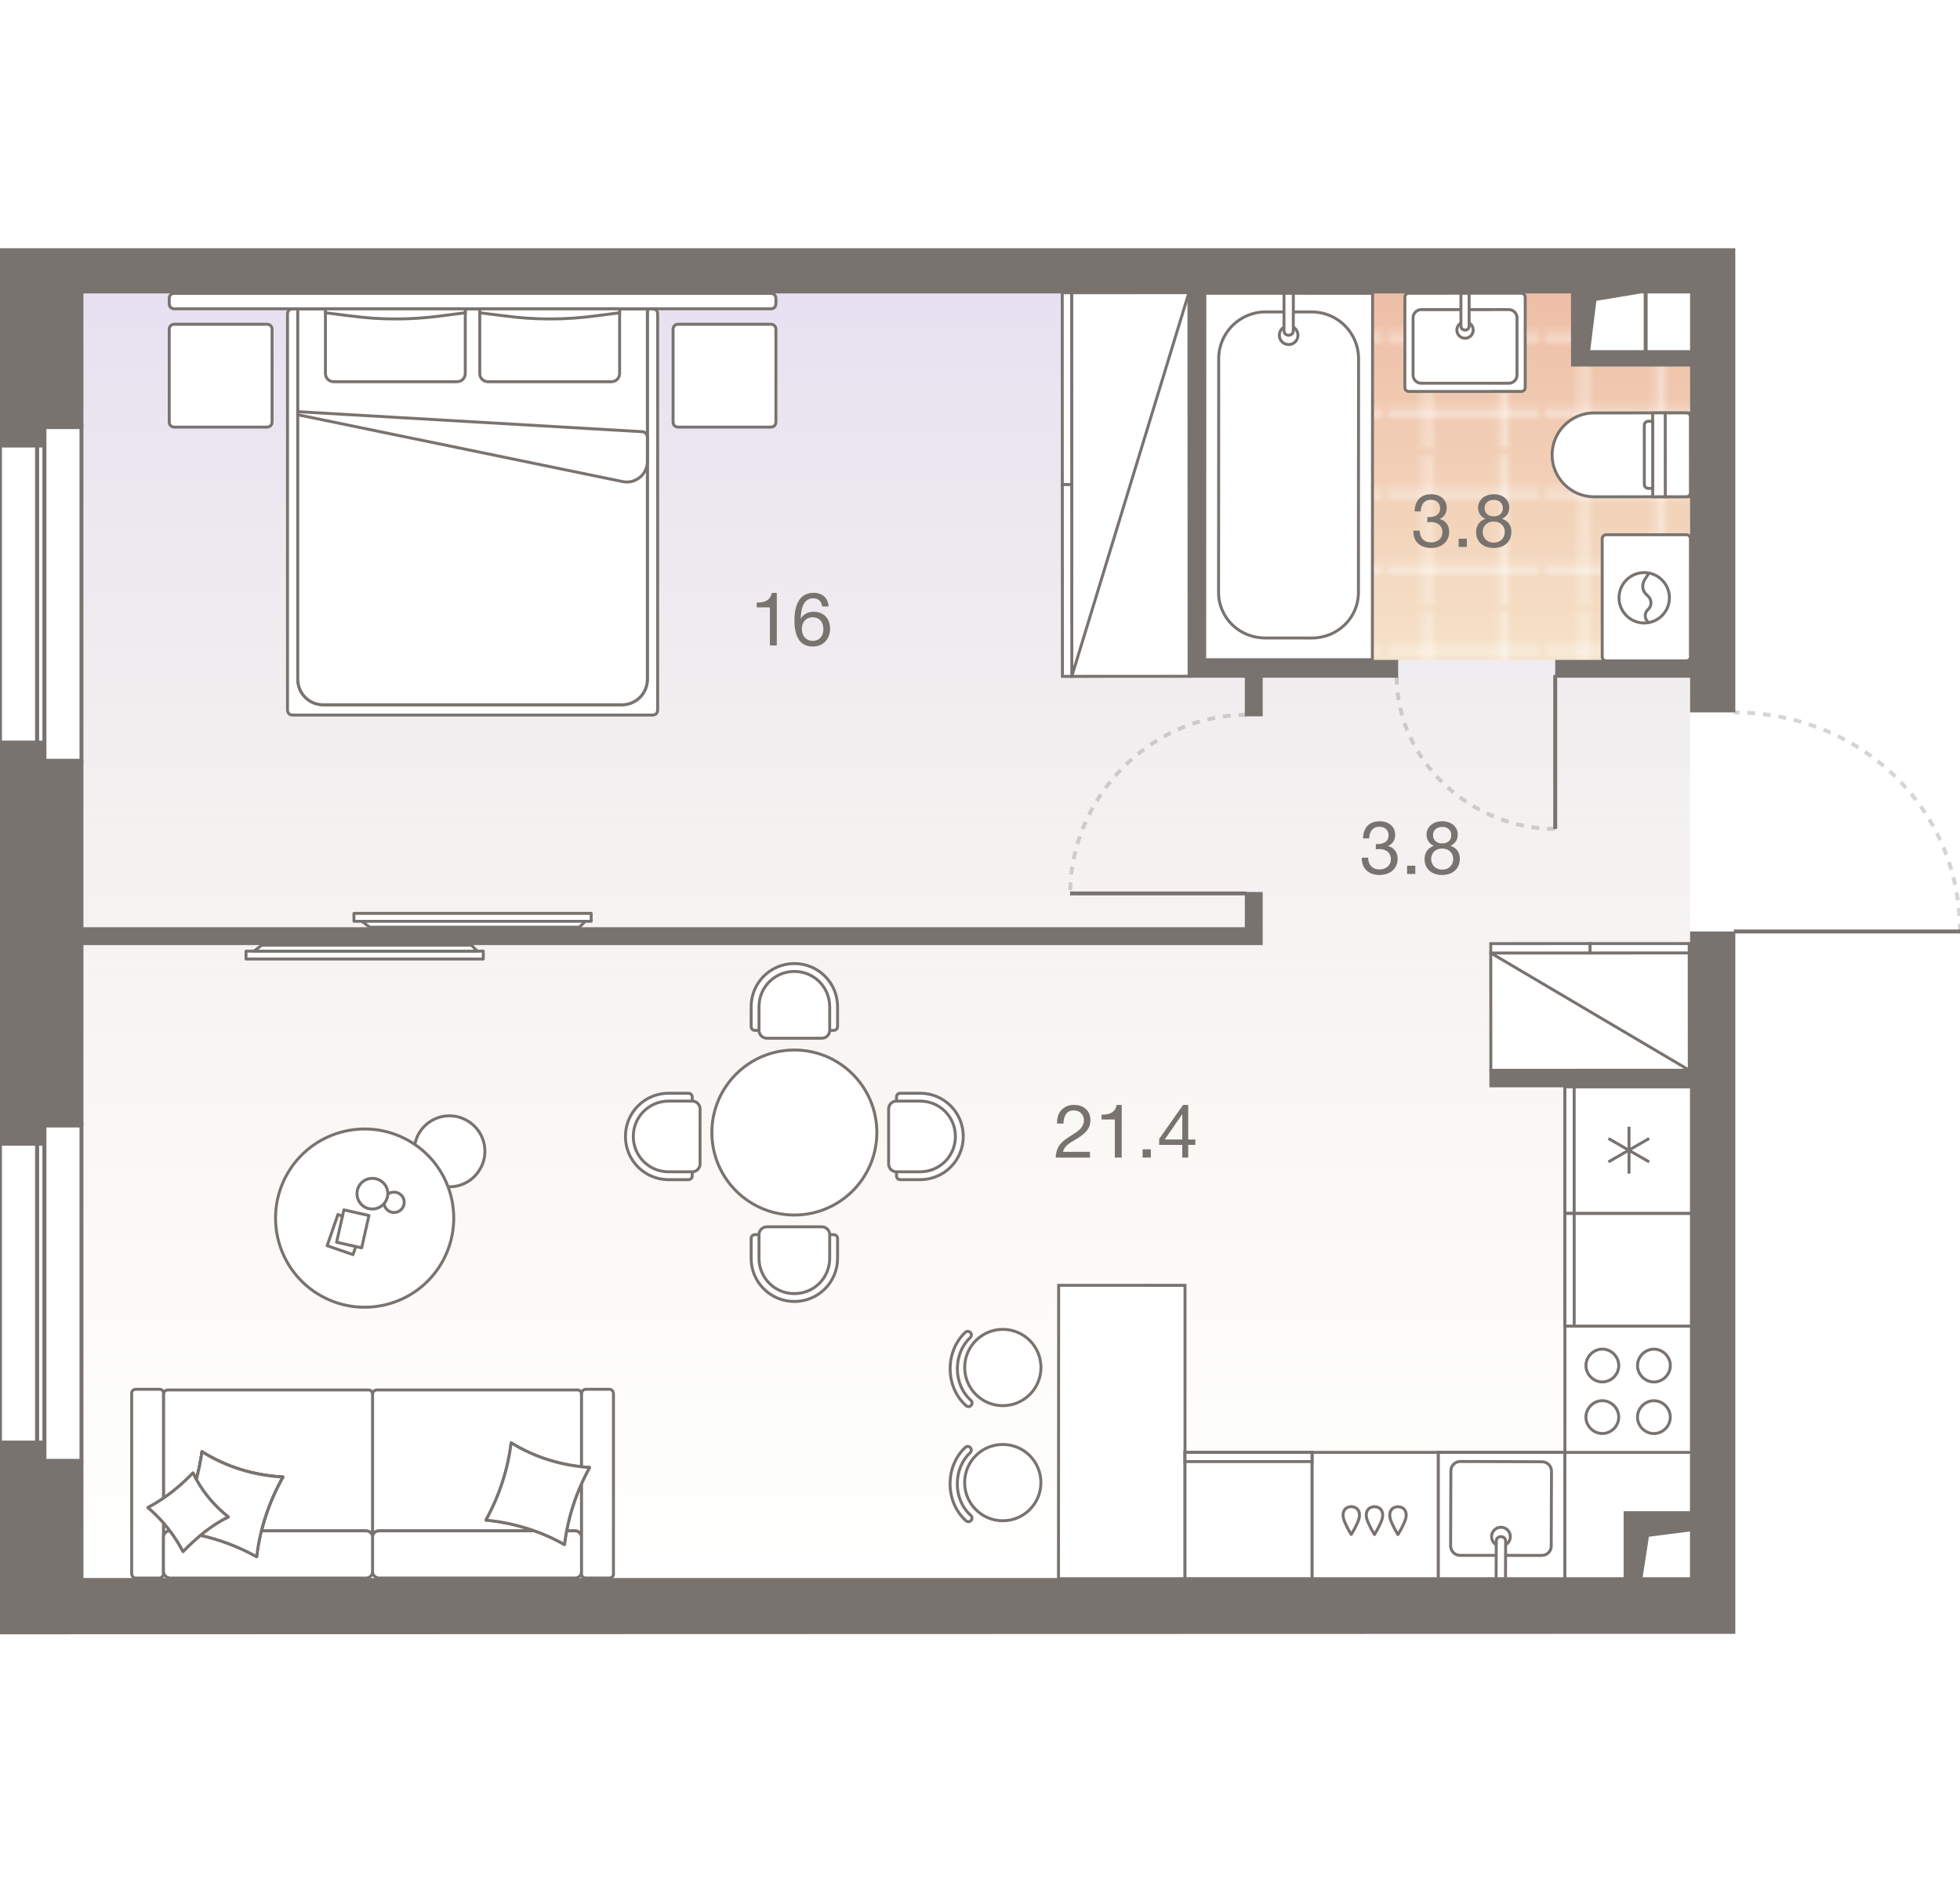 <?xml version="1.0" encoding="UTF-8"?><!-- DO NOT EDIT THIS, THIS FILE IS GENERATED FROM "3_03_4.original.svg" using transform-svgs.js script --><svg id="plan" xmlns="http://www.w3.org/2000/svg" xmlns:xlink="http://www.w3.org/1999/xlink" viewBox="0 0 500 480"><defs><linearGradient id="New_Gradient_Swatch_1" x1="226.214" y1="74.174" x2="226.214" y2="403.13" gradientUnits="userSpaceOnUse"><stop offset="0" stop-color="#e6e1f1"/><stop offset="1" stop-color="#f3efd7" stop-opacity="0"/></linearGradient><linearGradient id="linear-gradient" x1="369.414" y1="71.022" x2="369.414" y2="168.299" gradientUnits="userSpaceOnUse"><stop offset="0" stop-color="#eebda5"/><stop offset="1" stop-color="#f5e1c7"/></linearGradient><pattern id="New_Pattern" x="0" y="0" width="20.195" height="20.195" patternTransform="translate(2351.456 9542.44) scale(1.902)" patternUnits="userSpaceOnUse" viewBox="0 0 20.195 20.195"><g><rect width="20.195" height="20.195" fill="none"/><g><line x1="20.195" y1="5.049" x2="0" y2="5.049" fill="none" stroke="#fff" stroke-width=".5"/><line x1="0" y1="15.146" x2="20.195" y2="15.146" fill="none" stroke="#fff" stroke-width=".5"/><line x1="5.049" y1="0" x2="5.049" y2="20.195" fill="none" stroke="#fff" stroke-width=".5"/><line x1="15.147" y1="20.195" x2="15.147" y2="0" fill="none" stroke="#fff" stroke-width=".5"/></g></g></pattern></defs><g id="Floor"><polygon points="381.44 92.892 381.44 74.174 21.284 74.174 21.284 109.556 21.284 193.577 21.284 236.148 21.284 241.379 21.284 287.509 21.284 403.13 117.522 403.13 118.949 403.13 246.934 403.13 248.361 403.13 354.777 403.13 356.204 403.13 414.852 403.13 414.852 386.092 431.145 386.092 431.145 277.657 431.145 278.426 431.145 182.032 431.145 173.192 431.145 92.892 381.44 92.892" fill="url(#New_Gradient_Swatch_1)"/><g id="Wet_Floor"><polygon points="355.216 71.022 355.216 71.022 306.058 71.022 306.058 168.299 360.878 168.299 432.769 168.299 432.769 93.044 402.692 93.044 402.692 71.022 355.216 71.022" fill="url(#linear-gradient)"/><polygon points="355.216 71.022 355.216 71.022 306.058 71.022 306.058 168.299 360.878 168.299 432.769 168.299 432.769 93.044 402.692 93.044 402.692 71.022 355.216 71.022" fill="url(#New_Pattern)"/></g></g><g id="Furniture"><g id="bath"><g id="Bathroom"><g id="Sink"><path id="Vector_27" d="m358.389,98.793l-.001-22.957c0-.626.417-1.044,1.043-1.044l13.998-.001,14.609-.001c.626,0,1.044.417,1.044,1.043l.001,22.957c0,.626-.417,1.044-1.043,1.044l-28.608.002c-.626,0-1.044-.417-1.044-1.043Z" fill="#fff" stroke="#79736f" stroke-width=".75"/><path id="Vector_28" d="m362.562,78.966l22.346-.001c1.148,0,2.087.939,2.087,2.087l.001,14.609c0,1.148-.939,2.087-2.087,2.087l-22.346.001c-1.148,0-2.087-.939-2.087-2.087l-.001-14.609c0-1.148.939-2.087,2.087-2.087Z" fill="#fff" stroke="#79736f" stroke-width=".75"/><circle id="Ellipse_108" cx="373.735" cy="84.183" r="2.087" fill="#fff" stroke="#79736f" stroke-width=".75"/><path id="Vector_29" d="m372.691,74.792h2.087s.001,8.348.001,8.348c0,.626-.417,1.044-1.043,1.044s-1.044-.417-1.044-1.043l-.001-8.348Z" fill="#fff" stroke="#79736f" stroke-width=".75"/></g><g id="Bath"><path id="Vector_53" d="m350.149,74.814l-42.813-.023-.052,93.465h42.813l.052-93.442Z" fill="#fff" stroke="#79736f" stroke-width=".75"/><path id="Vector_54" d="m334.687,79.562l-11.892-.006c-6.541-.004-11.895,5.345-11.899,11.886l-.034,59.629c-.004,6.541,5.345,11.646,11.886,11.649l11.892.006c6.541.004,11.895-5.096,11.899-11.636l.034-59.629c.004-6.541-5.345-11.895-11.886-11.899Z" fill="#fff" stroke="#79736f" stroke-width=".75"/><circle id="Ellipse_109" cx="328.737" cy="85.505" r="2.378" fill="#fff" stroke="#79736f" stroke-width=".75"/><path id="Vector_55" d="m329.932,74.803l-2.378-.001-.005,9.514c-0.0.714.475,1.19,1.189,1.19.714 0,1.19-.475,1.19-1.189l.005-9.514Z" fill="#fff" stroke="#79736f" stroke-width=".75"/></g><g id="WC"><path id="Vector_23" d="m424.809,105.307l.012,21.387,6.416-.004-.012-21.387-6.416.004Z" fill="#fff" stroke="#79736f" stroke-width=".75"/><path id="Vector_24" d="m430.156,105.304l-23.526.013c-5.882.003-10.691,4.818-10.688,10.7.003,5.882,4.818,10.691,10.7,10.688l23.526-.013c.642-0,1.069-.428,1.069-1.07l-.011-19.249c-0-.642-.428-1.069-1.07-1.069Z" fill="#fff" stroke="#79736f" stroke-width=".75"/><path id="Vector_25" d="m421.601,105.308l.012,21.387,3.208-.002-.012-21.387-3.208.002Z" fill="#fff" stroke="#79736f" stroke-width=".75"/><path id="Vector_26" d="m419.464,108.518l.008,14.971c0.0.642.428,1.069,1.07,1.069l1.069-.001-.009-17.11-1.069.001c-.642 0-1.069.428-1.069,1.07Z" fill="#fff" stroke="#79736f" stroke-width=".75"/></g><g id="Wash"><path id="Vector_59" d="m408.725,137.461l.003,30.012c0,.643.429,1.072,1.072,1.072l20.365-.002c.643,0,1.072-.429,1.072-1.072l-.003-30.012c0-.643-.429-1.072-1.072-1.072l-20.365.002c-.643,0-1.072.429-1.072,1.072Z" fill="#fff" stroke="#79736f" stroke-width=".75"/><g id="Vector_60"><path d="m420.731,146.035l-1.179,1.822c-.75,1.179-.643,2.787.429,3.752l.536.536c.858.857.858,2.358 0,3.216l-.214.214c-.965.965-.75,2.68.536,3.323m-1.395-12.862c3.537-0,6.431,2.893,6.432,6.431 0,3.537-2.893,6.431-6.431,6.432-3.537 0-6.431-2.893-6.432-6.431-0-3.537,2.893-6.431,6.431-6.432Z" fill="#fff"/><path d="m420.731,146.035l-1.179,1.822c-.75,1.179-.643,2.787.429,3.752l.536.536c.858.857.858,2.358 0,3.216l-.214.214c-.965.965-.75,2.68.536,3.323m-1.395-12.862c3.537-0,6.431,2.893,6.432,6.431 0,3.537-2.893,6.431-6.431,6.432-3.537 0-6.431-2.893-6.432-6.431-0-3.537,2.893-6.431,6.431-6.432Z" fill="none" stroke="#79736f" stroke-width=".75"/></g></g></g></g><g id="kitchens"><g id="Kitchen"><rect x="366.889" y="370.427" width="32.323" height="32.209" fill="none" stroke="#79736f" stroke-linecap="round" stroke-miterlimit="10" stroke-width=".75"/><g id="bar_counter"><g><circle cx="255.808" cy="378.135" r="9.728" fill="#fff" stroke="#79736f" stroke-linecap="round" stroke-miterlimit="10" stroke-width=".75"/><path d="m246.863,368.92c-.224-0-.45.082-.626.247-2.457,2.289-3.866,5.663-3.869,9.255-.002,3.707,1.479,7.151,4.062,9.448.38.337.959.304,1.297-.076s.302-.959-.076-1.297c-2.192-1.947-3.448-4.891-3.446-8.074.002-3.085,1.198-5.97,3.283-7.914.371-.346.392-.927.046-1.297-.181-.194-.425-.293-.671-.293Z" fill="#fff" stroke="#79736f" stroke-linecap="round" stroke-miterlimit="10" stroke-width=".75"/></g><g><circle cx="255.825" cy="348.781" r="9.728" fill="#fff" stroke="#79736f" stroke-linecap="round" stroke-miterlimit="10" stroke-width=".75"/><path d="m246.881,339.565c-.224-0-.45.082-.626.247-2.457,2.289-3.866,5.663-3.869,9.255-.002,3.707,1.479,7.151,4.062,9.448.38.337.959.304,1.297-.076.337-.38.302-.959-.076-1.297-2.192-1.947-3.448-4.891-3.446-8.074.002-3.085,1.198-5.97,3.283-7.914.371-.346.392-.927.046-1.297-.181-.194-.425-.293-.671-.293Z" fill="#fff" stroke="#79736f" stroke-linecap="round" stroke-miterlimit="10" stroke-width=".75"/></g><polygon points="270.064 327.81 302.299 327.822 302.299 402.635 270.019 402.635 270.064 327.81" fill="#fff" stroke="#79736f" stroke-linecap="round" stroke-miterlimit="10" stroke-width=".75"/></g><g><g><path id="Vector_68" d="m399.212,309.5h32.317v-32.289l-32.317-.003v32.292Z" fill="#fff" stroke="#79736f" stroke-width=".75"/><rect id="Rectangle_523" x="399.212" y="277.209" width="2.366" height="32.292" fill="#fff" stroke="#79736f" stroke-width=".75"/></g><g id="Fridge"><path id="Vector_75" d="m420.71,290.365l-10.403,5.979m10.403 0l-10.403-5.979m5.261-2.989l-0,11.958" fill="none" stroke="#79736f" stroke-width=".75"/></g></g><g id="Sink-2"><rect x="366.889" y="370.427" width="32.323" height="32.209" fill="#fff" stroke="#79736f" stroke-linecap="round" stroke-miterlimit="10" stroke-width=".75"/><path id="Vector_77" d="m393.322,396.706l-20.884-.015c-1.315-.005-2.388-1.114-2.383-2.429l.067-19.133c.005-1.315,1.085-2.388,2.4-2.383l20.884.073c1.315.005,2.388,1.085,2.383,2.4l-.067,19.133c-.005,1.315-1.085,2.359-2.4,2.354Z" fill="#fff" stroke="#79736f" stroke-width=".75"/><circle id="Ellipse_108_3" cx="382.897" cy="391.915" r="2.392" fill="#fff" stroke="#79736f" stroke-width=".75"/><path id="Vector_78" d="m384.055,402.635h-2.392l.034-9.529c.003-.718.482-1.194,1.2-1.192s1.194.482,1.192,1.2l-.034,9.52Z" fill="#fff" stroke="#79736f" stroke-width=".75"/></g><g id="Dishwasher"><rect x="334.69" y="370.427" width="32.199" height="32.209" fill="#fff" stroke="#79736f" stroke-linecap="round" stroke-miterlimit="10" stroke-width=".75"/><path d="m356.631,391.38c.576-.924,1.088-1.889,1.53-2.884.261-.586.5-1.196.552-1.834.002-.023.004-.047.005-.07.029-.495-.071-1.015-.342-1.436-.354-.551-1.017-.844-1.669-.867v-.013c-.026-.001-.052.006-.078.006s-.052-.007-.078-.006v.013c-.652.021-1.317.311-1.672.861-.272.42-.374.94-.346,1.435.001.023.003.047.005.07.049.639.287,1.249.546,1.836.439.996.948,1.962,1.521,2.889.005-.008.008-.016.013-.024.004.008.008.017.013.025Z" fill="none" stroke="#79736f" stroke-linecap="round" stroke-linejoin="round" stroke-width=".75"/><path d="m350.64,391.37c.576-.924,1.088-1.889,1.53-2.884.261-.586.5-1.196.552-1.834.002-.023.004-.047.005-.07.029-.495-.071-1.015-.342-1.436-.354-.551-1.017-.844-1.669-.867v-.013c-.026-.001-.052.006-.078.006s-.052-.007-.078-.006v.013c-.652.021-1.317.311-1.672.861-.272.42-.374.94-.346,1.435.001.023.003.047.005.07.049.639.287,1.249.546,1.836.439.996.948,1.962,1.521,2.889.005-.008.008-.016.013-.024.004.008.008.017.013.025Z" fill="none" stroke="#79736f" stroke-linecap="round" stroke-linejoin="round" stroke-width=".75"/><path d="m344.719,391.361c.576-.924,1.088-1.889,1.53-2.884.261-.586.5-1.196.552-1.834.002-.023.004-.047.005-.07.029-.495-.071-1.015-.342-1.436-.354-.551-1.017-.844-1.669-.867v-.013c-.026-.001-.052.006-.078.006s-.052-.007-.078-.006v.013c-.652.021-1.317.311-1.672.861-.272.42-.374.94-.346,1.435.001.023.003.047.005.07.049.639.287,1.249.546,1.836.439.996.948,1.962,1.521,2.889.005-.008.008-.016.013-.024.004.008.008.017.013.025Z" fill="none" stroke="#79736f" stroke-linecap="round" stroke-linejoin="round" stroke-width=".75"/></g><rect x="399.212" y="370.427" width="32.317" height="32.209" fill="#fff" stroke="#79736f" stroke-linecap="round" stroke-miterlimit="10" stroke-width=".75"/><g id="Oven"><path id="Vector_69" d="m399.212,370.427v-32.209h32.317v32.209h-32.317Z" fill="#fff" stroke="#79736f" stroke-width=".75"/><path id="Vector_70" d="m426.104,348.286c-.001,2.272-1.915,4.184-4.188,4.183-2.272-.001-4.184-1.915-4.183-4.188.001-2.272,1.915-4.184,4.188-4.183,2.272.001,4.184,1.915,4.183,4.188Z" fill="#fff" stroke="#79736f" stroke-width=".75"/><path id="Vector_71" d="m412.95,348.279c-.001,2.272-1.915,4.184-4.188,4.183-2.272-.001-4.184-1.915-4.183-4.188.001-2.272,1.915-4.184,4.188-4.183,2.272.001,4.184,1.915,4.183,4.188Z" fill="#fff" stroke="#79736f" stroke-width=".75"/><path id="Vector_72" d="m426.098,361.44c-.001,2.272-1.915,4.184-4.188,4.183-2.272-.001-4.184-1.915-4.183-4.188.001-2.272,1.915-4.184,4.188-4.183s4.184,1.915,4.183,4.188Z" fill="#fff" stroke="#79736f" stroke-width=".75"/><path id="Vector_73" d="m412.943,361.433c-.001,2.272-1.915,4.184-4.188,4.183-2.272-.001-4.184-1.915-4.183-4.188.001-2.272,1.915-4.184,4.188-4.183,2.272.001,4.184,1.915,4.183,4.188Z" fill="#fff" stroke="#79736f" stroke-width=".75"/></g><g><path id="Vector_68-2" d="m302.299,370.427v32.209h32.391v-32.209h-32.391Z" fill="#fff" stroke="#79736f" stroke-width=".75"/><rect id="Rectangle_523-2" x="302.299" y="370.427" width="32.391" height="2.346" fill="#fff" stroke="#79736f" stroke-width=".75"/></g><g><path id="Vector_68-3" d="m399.212,338.217l32.317-0-.001-28.716h-32.317l.001,28.717Z" fill="#fff" stroke="#79736f" stroke-width=".75"/><rect id="Rectangle_523-3" x="399.212" y="309.5" width="2.37" height="28.717" fill="#fff" stroke="#79736f" stroke-width=".75"/></g></g></g><g id="sofa"><g id="Wardrobe"><path id="Vector_45" d="m273.417,172.504l-.043-97.834,29.918-.02.043,97.834-29.918.02Z" fill="#fff" stroke="#79736f" stroke-width=".75"/><path id="Vector_46" d="m271.002,123.588l-.021-48.917,2.393-.002.021,48.917-2.393.002Z" fill="#fff" stroke="#79736f" stroke-width=".75"/><path id="Vector_47" d="m271.024,172.505l-.021-48.917,2.393-.002.021,48.917-2.393.002Z" fill="#fff" stroke="#79736f" stroke-width=".75"/><path id="Vector_48" d="m303.291,74.649l-29.874,97.855" fill="none" stroke="#79736f" stroke-width=".75"/></g><g id="Wardrobe-2"><path id="Vector_45-2" d="m380.299,243.058l50.621-.018.018,29.918-50.621.018-.018-29.918Z" fill="#fff" stroke="#79736f" stroke-width=".75"/><path id="Vector_46-2" d="m405.608,240.656l25.31-.009.002,2.393-25.31.009-.002-2.393Z" fill="#fff" stroke="#79736f" stroke-width=".75"/><path id="Vector_47-2" d="m380.298,240.664l25.31-.009.002,2.393-25.31.009-.002-2.393Z" fill="#fff" stroke="#79736f" stroke-width=".75"/><path id="Vector_48-2" d="m430.938,272.958l-50.639-29.9" fill="none" stroke="#79736f" stroke-width=".75"/></g><g id="Small_table"><g><path d="m114.623,302.68c3.115.034,6.034-1.572,7.707-4.293,2.658-4.229,1.348-9.804-2.913-12.429-4.229-2.658-9.804-1.348-12.429,2.913-.492.82-.886,1.738-1.083,2.656" fill="#fff" stroke="#79736f" stroke-linecap="round" stroke-linejoin="round" stroke-width=".75"/><path d="m112.318,322.69c-6.628,10.657-20.652,13.912-31.309,7.284-10.657-6.628-13.912-20.652-7.284-31.309,6.628-10.657,20.652-13.912,31.309-7.284,10.657,6.628,13.912,20.652,7.284,31.309" fill="#fff" stroke="#79736f" stroke-linecap="round" stroke-linejoin="round" stroke-width=".75"/><polyline points="87.356 310.21 86.212 309.739 83.458 317.715 90.059 319.987 90.747 317.924" fill="none" stroke="#79736f" stroke-linecap="round" stroke-linejoin="round" stroke-width=".75"/><rect x="85.763" y="310.141" width="8.459" height="6.557" transform="translate(-235.544 332.289) rotate(-77.297)" fill="none" stroke="#79736f" stroke-linecap="round" stroke-linejoin="round" stroke-width=".75"/><path d="m98.317,306.511c-1.101,1.788-3.508,2.406-5.399,1.27-1.788-1.101-2.406-3.508-1.27-5.399,1.101-1.788,3.508-2.406,5.399-1.27,1.891,1.135,2.44,3.543,1.27,5.399" fill="none" stroke="#79736f" stroke-linecap="round" stroke-linejoin="round" stroke-width=".75"/><path d="m97.973,307.061c.103.722.584,1.41,1.169,1.788,1.169.757,2.82.414,3.576-.824.757-1.238.414-2.82-.824-3.576-.894-.551-2.097-.517-2.923.102" fill="none" stroke="#79736f" stroke-linecap="round" stroke-linejoin="round" stroke-width=".75"/></g></g><g id="Table"><g id="Seat"><path id="Rectangle_518" d="m228.696,279.828c0-.601.401-1.002,1.002-1.002h5.011c6.113,0,11.023,4.91,11.023,11.023h0c0,6.113-4.91,11.023-11.023,11.023h-5.011c-.601,0-1.002-.401-1.002-1.002v-20.042Z" fill="#fff" stroke="#79736f" stroke-linecap="round" stroke-linejoin="round" stroke-width=".75"/><path id="Rectangle_517" d="m226.691,282.834c0-1.102.902-2.004,2.004-2.004h6.013c5.011,0,9.019,4.008,9.019,9.019h0c0,5.011-4.008,9.019-9.019,9.019h-6.013c-1.102,0-2.004-.902-2.004-2.004v-14.029Z" fill="#fff" stroke="#79736f" stroke-linecap="round" stroke-linejoin="round" stroke-width=".75"/></g><g id="Seat_2"><path id="Rectangle_518_2" d="m192.62,262.792c-.601,0-1.002-.401-1.002-1.002v-5.011c0-6.113,4.91-11.023,11.023-11.023h0c6.113,0,11.023,4.91,11.023,11.023v5.011c0,.601-.401,1.002-1.002,1.002h-20.042Z" fill="#fff" stroke="#79736f" stroke-linecap="round" stroke-linejoin="round" stroke-width=".75"/><path id="Rectangle_517_2" d="m195.626,264.797c-1.102,0-2.004-.902-2.004-2.004v-6.013c0-5.011,4.008-9.019,9.019-9.019h0c5.011,0,9.019,4.008,9.019,9.019v6.013c0,1.102-.902,2.004-2.004,2.004h-14.029Z" fill="#fff" stroke="#79736f" stroke-linecap="round" stroke-linejoin="round" stroke-width=".75"/></g><g id="Seat_3"><path id="Rectangle_518_3" d="m176.587,299.87c0,.601-.401,1.002-1.002,1.002h-5.011c-6.113,0-11.023-4.91-11.023-11.023h0c0-6.113,4.91-11.023,11.023-11.023h5.011c.601,0,1.002.401,1.002,1.002v20.042Z" fill="#fff" stroke="#79736f" stroke-linecap="round" stroke-linejoin="round" stroke-width=".75"/><path id="Rectangle_517_3" d="m178.591,296.864c0,1.102-.902,2.004-2.004,2.004h-6.013c-5.011,0-9.019-4.008-9.019-9.019h0c0-5.011,4.008-9.019,9.019-9.019h6.013c1.102,0,2.004.902,2.004,2.004v14.029Z" fill="#fff" stroke="#79736f" stroke-linecap="round" stroke-linejoin="round" stroke-width=".75"/></g><g id="Seat_4"><path id="Rectangle_518_4" d="m192.62,314.901c-.601,0-1.002.401-1.002,1.002v5.011c0,6.113,4.91,11.023,11.023,11.023h0c6.113,0,11.023-4.91,11.023-11.023v-5.011c0-.601-.401-1.002-1.002-1.002h-20.042Z" fill="#fff" stroke="#79736f" stroke-linecap="round" stroke-linejoin="round" stroke-width=".75"/><path id="Rectangle_517_4" d="m195.626,312.897c-1.102,0-2.004.902-2.004,2.004v6.013c0,5.011,4.008,9.019,9.019,9.019h0c5.011,0,9.019-4.008,9.019-9.019v-6.013c0-1.102-.902-2.004-2.004-2.004h-14.029Z" fill="#fff" stroke="#79736f" stroke-linecap="round" stroke-linejoin="round" stroke-width=".75"/></g><path id="Vector_34" d="m202.641,309.891c11.624,0,21.044-9.42,21.044-21.044s-9.42-21.044-21.044-21.044-21.044,9.42-21.044,21.044,9.42,21.044,21.044,21.044Z" fill="#fff" stroke="#79736f" stroke-linecap="round" stroke-linejoin="round" stroke-width=".75"/></g><g id="TV"><g id="TV-2"><path id="Vector_30" d="m123.283,244.602v-2.017s-60.523,0-60.523,0v2.017s60.523,0,60.523,0Z" fill="#fff" stroke="#79736f" stroke-linecap="round" stroke-linejoin="round" stroke-width=".75"/><path id="Vector_31" d="m120.257,241.072l1.513,1.513h-56.992s2.017-1.513,2.017-1.513h53.462Z" fill="#fff" stroke="#79736f" stroke-linecap="round" stroke-linejoin="round" stroke-width=".75"/></g></g><g id="TV-3"><g id="TV-4"><path id="Vector_30-2" d="m150.816,232.955v2.017s-60.523,0-60.523,0v-2.017s60.523,0,60.523,0Z" fill="#fff" stroke="#79736f" stroke-linecap="round" stroke-linejoin="round" stroke-width=".75"/><path id="Vector_31-2" d="m147.79,236.486l1.513-1.513h-56.992s2.017,1.513,2.017,1.513h53.462Z" fill="#fff" stroke="#79736f" stroke-linecap="round" stroke-linejoin="round" stroke-width=".75"/></g></g><g id="sofa-2"><g><path d="m146.677,390.437h-2.123c.779-4.109,2.063-8.145,3.799-12.022v13.688c.001-.903-.752-1.665-1.677-1.667Z" fill="#fff" stroke="#79736f" stroke-linecap="round" stroke-linejoin="round" stroke-width=".75"/><path d="m147.373,354.51c.607.001.981.537.981,1.13v18.447c-6.487-.717-12.646-2.791-17.956-6.103-.816,6.793-3.034,13.59-6.436,19.712,4.251.408,8.422,1.331,12.378,2.74h-39.632c-.924-.001-1.669.706-1.67,1.609v-36.463c.001-.593.488-1.073,1.095-1.072h51.241Z" fill="#fff" stroke="#79736f" stroke-linecap="round" stroke-linejoin="round" stroke-width=".75"/></g><g><path d="m43.353,390.437c-.91.015-1.651.716-1.652,1.609v-3.653c.577.657,1.128,1.354,1.652,2.044Z" fill="#fff" stroke="#79736f" stroke-linecap="round" stroke-linejoin="round" stroke-width=".75"/><path d="m94.049,354.51c.607.001.989.537.988,1.13v36.406c.001-.903-.76-1.608-1.684-1.609h-26.674c1.192-4.787,3.061-9.438,5.477-13.725-7.362-.384-14.523-2.578-20.627-6.451-.267,2.073-.86,5.007-1.442,7.082l-.846-1.67c-2.483,2.558-4.979,4.686-7.539,6.434v-26.524c.001-.593.501-1.073,1.107-1.072h51.241Z" fill="#fff" stroke="#79736f" stroke-linecap="round" stroke-linejoin="round" stroke-width=".75"/></g><path d="m33.591,355.301v46.06c-.001.573.45,1.113,1.036,1.114h6.005c.586.001,1.069-.532,1.07-1.105v-12.977c-1.208-1.376-2.531-2.68-3.966-3.905,1.344-.698,2.662-1.498,3.966-2.388v-26.79c.001-.573-.431-.98-1.018-.98h-6.005c-.586-.001-1.087.398-1.088.972Z" fill="#fff" stroke="#79736f" stroke-linecap="round" stroke-linejoin="round" stroke-width=".75"/><path d="m51.154,391.558c2.37-1.967,4.693-3.496,7.077-4.666-3.385-2.684-6.201-6.001-8.145-9.55.583-2.075,1.176-5.008,1.442-7.082,6.104,3.873,13.266,6.067,20.627,6.451-3.51,6.229-5.867,13.229-6.667,20.292v.044c-4.385-2.464-9.365-4.377-14.334-5.471l-.001-.018Z" fill="#fff" stroke="#79736f" stroke-linecap="round" stroke-linejoin="round" stroke-width=".75"/><path d="m51.154,391.558c2.37-1.967,4.693-3.496,7.077-4.666-3.385-2.684-6.201-6.001-8.145-9.55.583-2.075,1.176-5.008,1.442-7.082,6.104,3.873,13.266,6.067,20.627,6.451-3.51,6.229-5.867,13.229-6.667,20.292v.044c-4.385-2.464-9.365-4.377-14.334-5.471l-.001-.018Z" fill="#fff" stroke="#79736f" stroke-linecap="round" stroke-linejoin="round" stroke-width=".75"/><path d="m95.037,400.852v-8.806c.001-.903.746-1.61,1.67-1.609h39.632c2.717.959,5.197,2.103,7.662,3.497.138-1.159.334-2.341.553-3.497h2.122c.924.001,1.678.764,1.677,1.667v8.748c-.001.903-.714,1.624-1.638,1.623h-49.97c-.924-.001-1.709-.721-1.708-1.623Z" fill="#fff" stroke="#79736f" stroke-linecap="round" stroke-linejoin="round" stroke-width=".75"/><path d="m46.687,395.721c2.021-2.082,3.964-3.831,5.891-5.298h.007c-.476.362-.953.738-1.432,1.135l.001.018c4.97,1.095,9.949,3.007,14.334,5.471v-.044c.249-2.202.65-4.399,1.19-6.567h26.674c.924.001,1.685.706,1.684,1.609v8.806c-.001.903-.721,1.624-1.646,1.623h-49.97c-.924-.001-1.722-.778-1.721-1.681v-8.748c.001-.893.742-1.594,1.652-1.609,1.272,1.676,2.386,3.425,3.334,5.284Z" fill="#fff" stroke="#79736f" stroke-linecap="round" stroke-linejoin="round" stroke-width=".75"/><path d="m51.154,391.558c2.37-1.967,4.693-3.496,7.077-4.666-3.385-2.684-6.201-6.001-8.145-9.55.583-2.075,1.176-5.008,1.442-7.082,6.104,3.873,13.266,6.067,20.627,6.451-3.51,6.229-5.867,13.229-6.667,20.292v.044c-4.385-2.464-9.365-4.377-14.334-5.471l-.001-.018Z" fill="#fff" stroke="#79736f" stroke-linecap="round" stroke-linejoin="round" stroke-width=".75"/><path d="m155.455,354.329c.586.001,1.037.531,1.036,1.104v46.06c-.001.573-.501.982-1.088.981h-6.005c-.587-.001-1.045-.416-1.044-.99v-23.07c.623-1.388,1.309-2.801,2.046-4.133-.681-.044-1.371-.109-2.046-.183v-18.674c.001-.573.51-1.096,1.096-1.095h6.005Z" fill="#fff" stroke="#79736f" stroke-linecap="round" stroke-linejoin="round" stroke-width=".75"/><path d="m150.4,374.282c-3.38,6.109-5.588,12.882-6.396,19.651-6.016-3.404-12.925-5.553-20.042-6.237,3.402-6.122,5.62-12.92,6.436-19.712,5.867,3.66,12.763,5.826,20.002,6.298Z" fill="#fff" stroke="#79736f" stroke-linecap="round" stroke-linejoin="round" stroke-width=".75"/><path d="m49.24,375.672l.846,1.67c1.944,3.549,4.759,6.866,8.145,9.55-2.384,1.17-4.707,2.699-7.077,4.666.479-.398.956-.773,1.432-1.135h-.008c-1.927,1.467-3.87,3.216-5.891,5.298-.948-1.859-2.062-3.608-3.334-5.284-.524-.691-1.075-1.387-1.652-2.044v.001c-1.208-1.376-2.531-2.68-3.966-3.905,1.344-.698,2.662-1.498,3.966-2.388v.007c2.56-1.748,5.056-3.876,7.539-6.434Z" fill="#fff" stroke="#79736f" stroke-linecap="round" stroke-linejoin="round" stroke-width=".75"/></g><g id="Bed"><g id="Vector_64"><path d="m73.339,80.076v100.989c0,.787.525,1.312,1.312,1.312h91.808c.787,0,1.312-.525,1.312-1.312v-100.989c0-.787-.525-1.312-1.312-1.312h-91.808c-.787,0-1.312.525-1.312,1.312Z" fill="#fff" stroke="#79736f" stroke-width=".75"/></g><g id="Vector_65"><path d="m75.962,78.764v94.431c0,3.672,2.885,6.558,6.558,6.558h76.07c3.672,0,6.558-2.885,6.558-6.558v-94.431s-89.185,0-89.185,0Z" fill="#fff" stroke="#79736f" stroke-width=".75"/><path d="m75.962,78.764v94.431c0,3.672,2.885,6.558,6.558,6.558h76.07c3.672,0,6.558-2.885,6.558-6.558v-94.431s-89.185,0-89.185,0Z" fill="#fff" stroke="#79736f" stroke-width=".75"/></g><g id="Rectangle_300"><path d="m171.705,107.618v-23.608c0-.787.525-1.312,1.312-1.312h23.608c.787,0,1.312.525,1.312,1.312v23.608c0,.787-.525,1.312-1.312,1.312h-23.608c-.787,0-1.312-.525-1.312-1.312Z" fill="#fff" stroke="#79736f" stroke-width=".75"/></g><g id="Rectangle_301"><path d="m43.174,107.618v-23.608c0-.787.525-1.312,1.312-1.312h23.608c.787,0,1.312.525,1.312,1.312v23.608c0,.787-.525,1.312-1.312,1.312h-23.608c-.787,0-1.312-.525-1.312-1.312Z" fill="#fff" stroke="#79736f" stroke-width=".75"/></g><path id="Vector_317" d="m163.967,110.11l-88.004-5.115v.787s82.889,17.05,82.889,17.05c3.279.656,6.295-1.836,6.295-5.115v-6.033c0-.918-.525-1.443-1.18-1.574Z" fill="#fff" stroke="#79736f" stroke-width=".75"/><path id="Rectangle_302" d="m43.174,77.453v-1.312c0-.787.525-1.312,1.312-1.312h152.139c.787,0,1.312.525,1.312,1.312v1.312c0,.787-.525,1.312-1.312,1.312H44.485c-.787,0-1.312-.525-1.312-1.312Z" fill="#fff" stroke="#79736f" stroke-width=".75"/><g><g id="Rectangle_307"><path d="m122.391,95.253v-15.739c0-.393.394-.75.787-.75h34.1c.394,0,.787.357.787.75v15.739c0,1.18-.918,2.099-2.099,2.099h-31.477c-1.18,0-2.099-.918-2.099-2.099Z" fill="#fff" stroke="#79736f" stroke-width=".75"/></g><path id="Rectangle_308" d="m158.065,79.777l-6.164.787c-7.738,1.049-15.476,1.049-23.214,0l-6.295-.787v-1.012s35.674,0,35.674,0v1.012Z" fill="#fff" stroke="#79736f" stroke-width=".75"/></g><g><g id="Rectangle_307-2"><path d="m83.017,95.253v-15.739c0-.393.394-.75.787-.75h34.1c.394,0,.787.357.787.75v15.739c0,1.18-.918,2.099-2.099,2.099h-31.477c-1.18,0-2.099-.918-2.099-2.099Z" fill="#fff" stroke="#79736f" stroke-width=".75"/></g><path id="Rectangle_308-2" d="m118.691,79.777l-6.164.787c-7.738,1.049-15.476,1.049-23.214,0l-6.295-.787v-1.012s35.674,0,35.674,0v1.012Z" fill="#fff" stroke="#79736f" stroke-width=".75"/></g></g></g></g><g id="Windows"><g id="Window-2"><rect x="9.447" y="291.707" width="1.889" height="76.213" fill="#fff" stroke="#79736f"/><rect x="11.338" y="287.058" width="9.447" height="85.524" fill="#fff" stroke="#79736f"/><rect x="0" y="291.707" width="9.447" height="76.213" fill="#fff" stroke="#79736f"/></g><g id="Window-3"><rect x="9.447" y="113.637" width="1.889" height="75.747" fill="#fff" stroke="#79736f"/><rect x="11.338" y="108.93" width="9.447" height="85.099" fill="#fff" stroke="#79736f"/><rect x="0" y="113.637" width="9.447" height="75.747" fill="#fff" stroke="#79736f"/></g></g><g id="Doors"><g id="LINE"><line x1="317.934" y1="227.868" x2="272.99" y2="227.868" fill="none" stroke="#79736f" stroke-miterlimit="10"/></g><path d="m317.934,182.319c-24.42,0-44.944,21.129-44.944,45.548" fill="none" isolation="isolate" opacity=".3" stroke="#79736f" stroke-dasharray="0 0 2 2"/><g id="LINE-2"><line x1="396.74" y1="172.141" x2="396.74" y2="211.422" fill="none" stroke="#79736f" stroke-miterlimit="10"/></g><path d="m356.299,172.598c0,21.442,19,38.824,40.441,38.824" fill="none" isolation="isolate" opacity=".3" stroke="#79736f" stroke-dasharray="0 0 2 2"/><g id="LINE-3"><line x1="442.304" y1="237.571" x2="500" y2="237.571" fill="none" stroke="#79736f" stroke-miterlimit="10"/></g><path d="m500,237.571c0-31.865-25.831-55.877-57.696-55.877" fill="none" isolation="isolate" opacity=".3" stroke="#79736f" stroke-dasharray="0 0 2 2"/></g><g id="Walls"><g id="monolith"><g><path d="m431.145,237.571v35.194h-51.202v4.555h51.202v108.112h-16.955v17.038H21.284v-29.887h-9.947v-4.662H-.5v48.904l443.179-.125v-179.128h-11.534Zm0,164.898h-12.133l1.633-10.535,10.5-1.34v11.875Z" fill="#79736f"/><polygon points="11.338 287.058 21.284 287.058 21.284 241.04 322.114 241.04 322.114 227.493 317.56 227.493 317.56 236.486 21.284 236.486 21.284 194.028 11.338 194.028 11.338 189.384 -.5 189.384 -.5 291.707 11.338 291.707 11.338 287.058" fill="#79736f"/><path d="m-.5,63.302v50.335h11.838v-4.707h9.947v-34.094h281.821v98.018h14.454v9.841h4.555v-9.841h34.56v-4.554h-49.015v-93.463h93.105v18.646h30.379v74.817h-34.405v4.554h34.405v8.84h11.534V63.302H-.5Zm419.813,26.002h-13.632l1.556-12.587,11.379-1.88h.697v14.467Zm11.831-8.372v8.372h-10.831v-14.467h10.831v6.096Z" fill="#79736f"/></g></g></g><g id="Numbers"><g><path d="m278.059,295.236h-8.756c.171-3.089,1.668-4.189,3.999-5.647,1.44-.91,3.203-1.895,3.203-3.847,0-1.497-1.062-2.54-2.597-2.54-2.009,0-2.577,1.706-2.615,3.373h-1.63v-.36c0-2.653,1.725-4.415,4.32-4.415,2.54,0,4.189,1.535,4.189,3.904,0,2.615-2.047,3.866-4.018,5.06-1.231.739-2.634,1.497-2.994,3.013h6.898v1.46Z" fill="#79736f"/><path d="m286.151,295.236h-1.762v-9.722h-3.374v-1.213c1.99,0,3.411-.474,3.866-2.482h1.27v13.418Z" fill="#79736f"/><path d="m293.582,295.236h-2.103v-2.103h2.103v2.103Z" fill="#79736f"/><path d="m304.934,291.995h-1.819v3.241h-1.516v-3.241h-5.894v-1.516l6.103-8.68h1.308v8.832h1.819v1.364Zm-3.335-7.827l-4.473,6.462h4.473v-6.462Z" fill="#79736f"/></g><g><path d="m351.975,209.462c2.369,0,3.942,1.402,3.942,3.506,0,1.27-.683,2.312-1.839,2.805,1.517.36,2.464,1.611,2.464,3.241.019,2.502-1.895,4.15-4.644,4.15-2.71,0-4.491-1.611-4.491-4.169v-.247h1.592c.076,1.914,1.138,2.994,2.919,2.994,1.705,0,2.899-1.061,2.899-2.615,0-1.573-1.156-2.577-2.976-2.577-.322,0-.474.019-.871.076v-1.364c.265.019.359.019.549.019,1.668,0,2.71-.853,2.71-2.217,0-1.327-.928-2.198-2.331-2.198-1.61,0-2.558,1.062-2.615,2.957h-1.572c.075-2.786,1.61-4.359,4.264-4.359Z" fill="#79736f"/><path d="m361.054,222.899h-2.103v-2.103h2.103v2.103Z" fill="#79736f"/><path d="m363.915,212.892c0-2.028,1.649-3.43,3.999-3.43,2.312,0,3.961,1.383,3.961,3.354,0,1.327-.626,2.331-1.839,2.899,1.573.55,2.369,1.668,2.369,3.279,0,2.558-1.763,4.169-4.548,4.169-2.673,0-4.454-1.611-4.454-4.055,0-1.63.854-2.843,2.369-3.393-1.175-.493-1.857-1.516-1.857-2.824Zm1.175,6.178c0,1.592,1.176,2.729,2.806,2.729,1.667,0,2.823-1.118,2.823-2.71s-1.156-2.672-2.861-2.672c-1.611,0-2.768,1.118-2.768,2.653Zm.475-6.064c0,1.27.947,2.103,2.35,2.103s2.312-.834,2.312-2.103c0-1.289-.909-2.103-2.312-2.103s-2.35.834-2.35,2.103Z" fill="#79736f"/></g><g><path d="m198.167,164.632h-1.762v-9.722h-3.374v-1.213c1.99,0,3.411-.474,3.866-2.482h1.27v13.418Z" fill="#79736f"/><path d="m209.748,154.683c-.171-1.25-.91-2.084-2.274-2.084-2.881,0-3.127,3.373-3.222,5.193.739-1.194,1.933-1.763,3.335-1.763,2.502,0,4.17,1.725,4.17,4.302,0,2.596-1.687,4.567-4.416,4.567-3.885,0-4.681-3.544-4.681-6.671,0-3.222.909-7.031,4.87-7.031,2.256,0,3.695,1.289,3.866,3.487h-1.648Zm-5.193,5.724c0,1.857,1.138,3.051,2.786,3.051,1.611,0,2.71-1.156,2.71-2.976,0-1.876-1.06-3.051-2.748-3.051-1.63,0-2.748,1.194-2.748,2.976Z" fill="#79736f"/></g><g><path d="m365.124,126.06c2.369,0,3.942,1.402,3.942,3.506,0,1.27-.683,2.312-1.839,2.805,1.517.36,2.464,1.611,2.464,3.241.019,2.502-1.895,4.15-4.644,4.15-2.71,0-4.491-1.611-4.491-4.169v-.247h1.592c.076,1.914,1.138,2.994,2.919,2.994,1.705,0,2.899-1.061,2.899-2.615,0-1.573-1.156-2.577-2.976-2.577-.322,0-.474.019-.871.076v-1.364c.265.019.359.019.549.019,1.668,0,2.71-.853,2.71-2.217,0-1.327-.928-2.198-2.331-2.198-1.61,0-2.558,1.062-2.615,2.957h-1.572c.075-2.786,1.61-4.359,4.264-4.359Z" fill="#79736f"/><path d="m374.203,139.497h-2.103v-2.103h2.103v2.103Z" fill="#79736f"/><path d="m377.065,129.491c0-2.028,1.649-3.43,3.999-3.43,2.312,0,3.961,1.383,3.961,3.354,0,1.327-.626,2.331-1.839,2.899,1.573.55,2.369,1.668,2.369,3.279,0,2.558-1.763,4.169-4.548,4.169-2.673,0-4.454-1.611-4.454-4.055,0-1.63.854-2.843,2.369-3.393-1.175-.493-1.857-1.516-1.857-2.824Zm1.175,6.178c0,1.592,1.176,2.729,2.806,2.729,1.667,0,2.823-1.118,2.823-2.71s-1.156-2.672-2.861-2.672c-1.611,0-2.768,1.118-2.768,2.653Zm.475-6.064c0,1.27.947,2.103,2.35,2.103s2.312-.834,2.312-2.103c0-1.289-.909-2.103-2.312-2.103s-2.35.834-2.35,2.103Z" fill="#79736f"/></g></g></svg>
